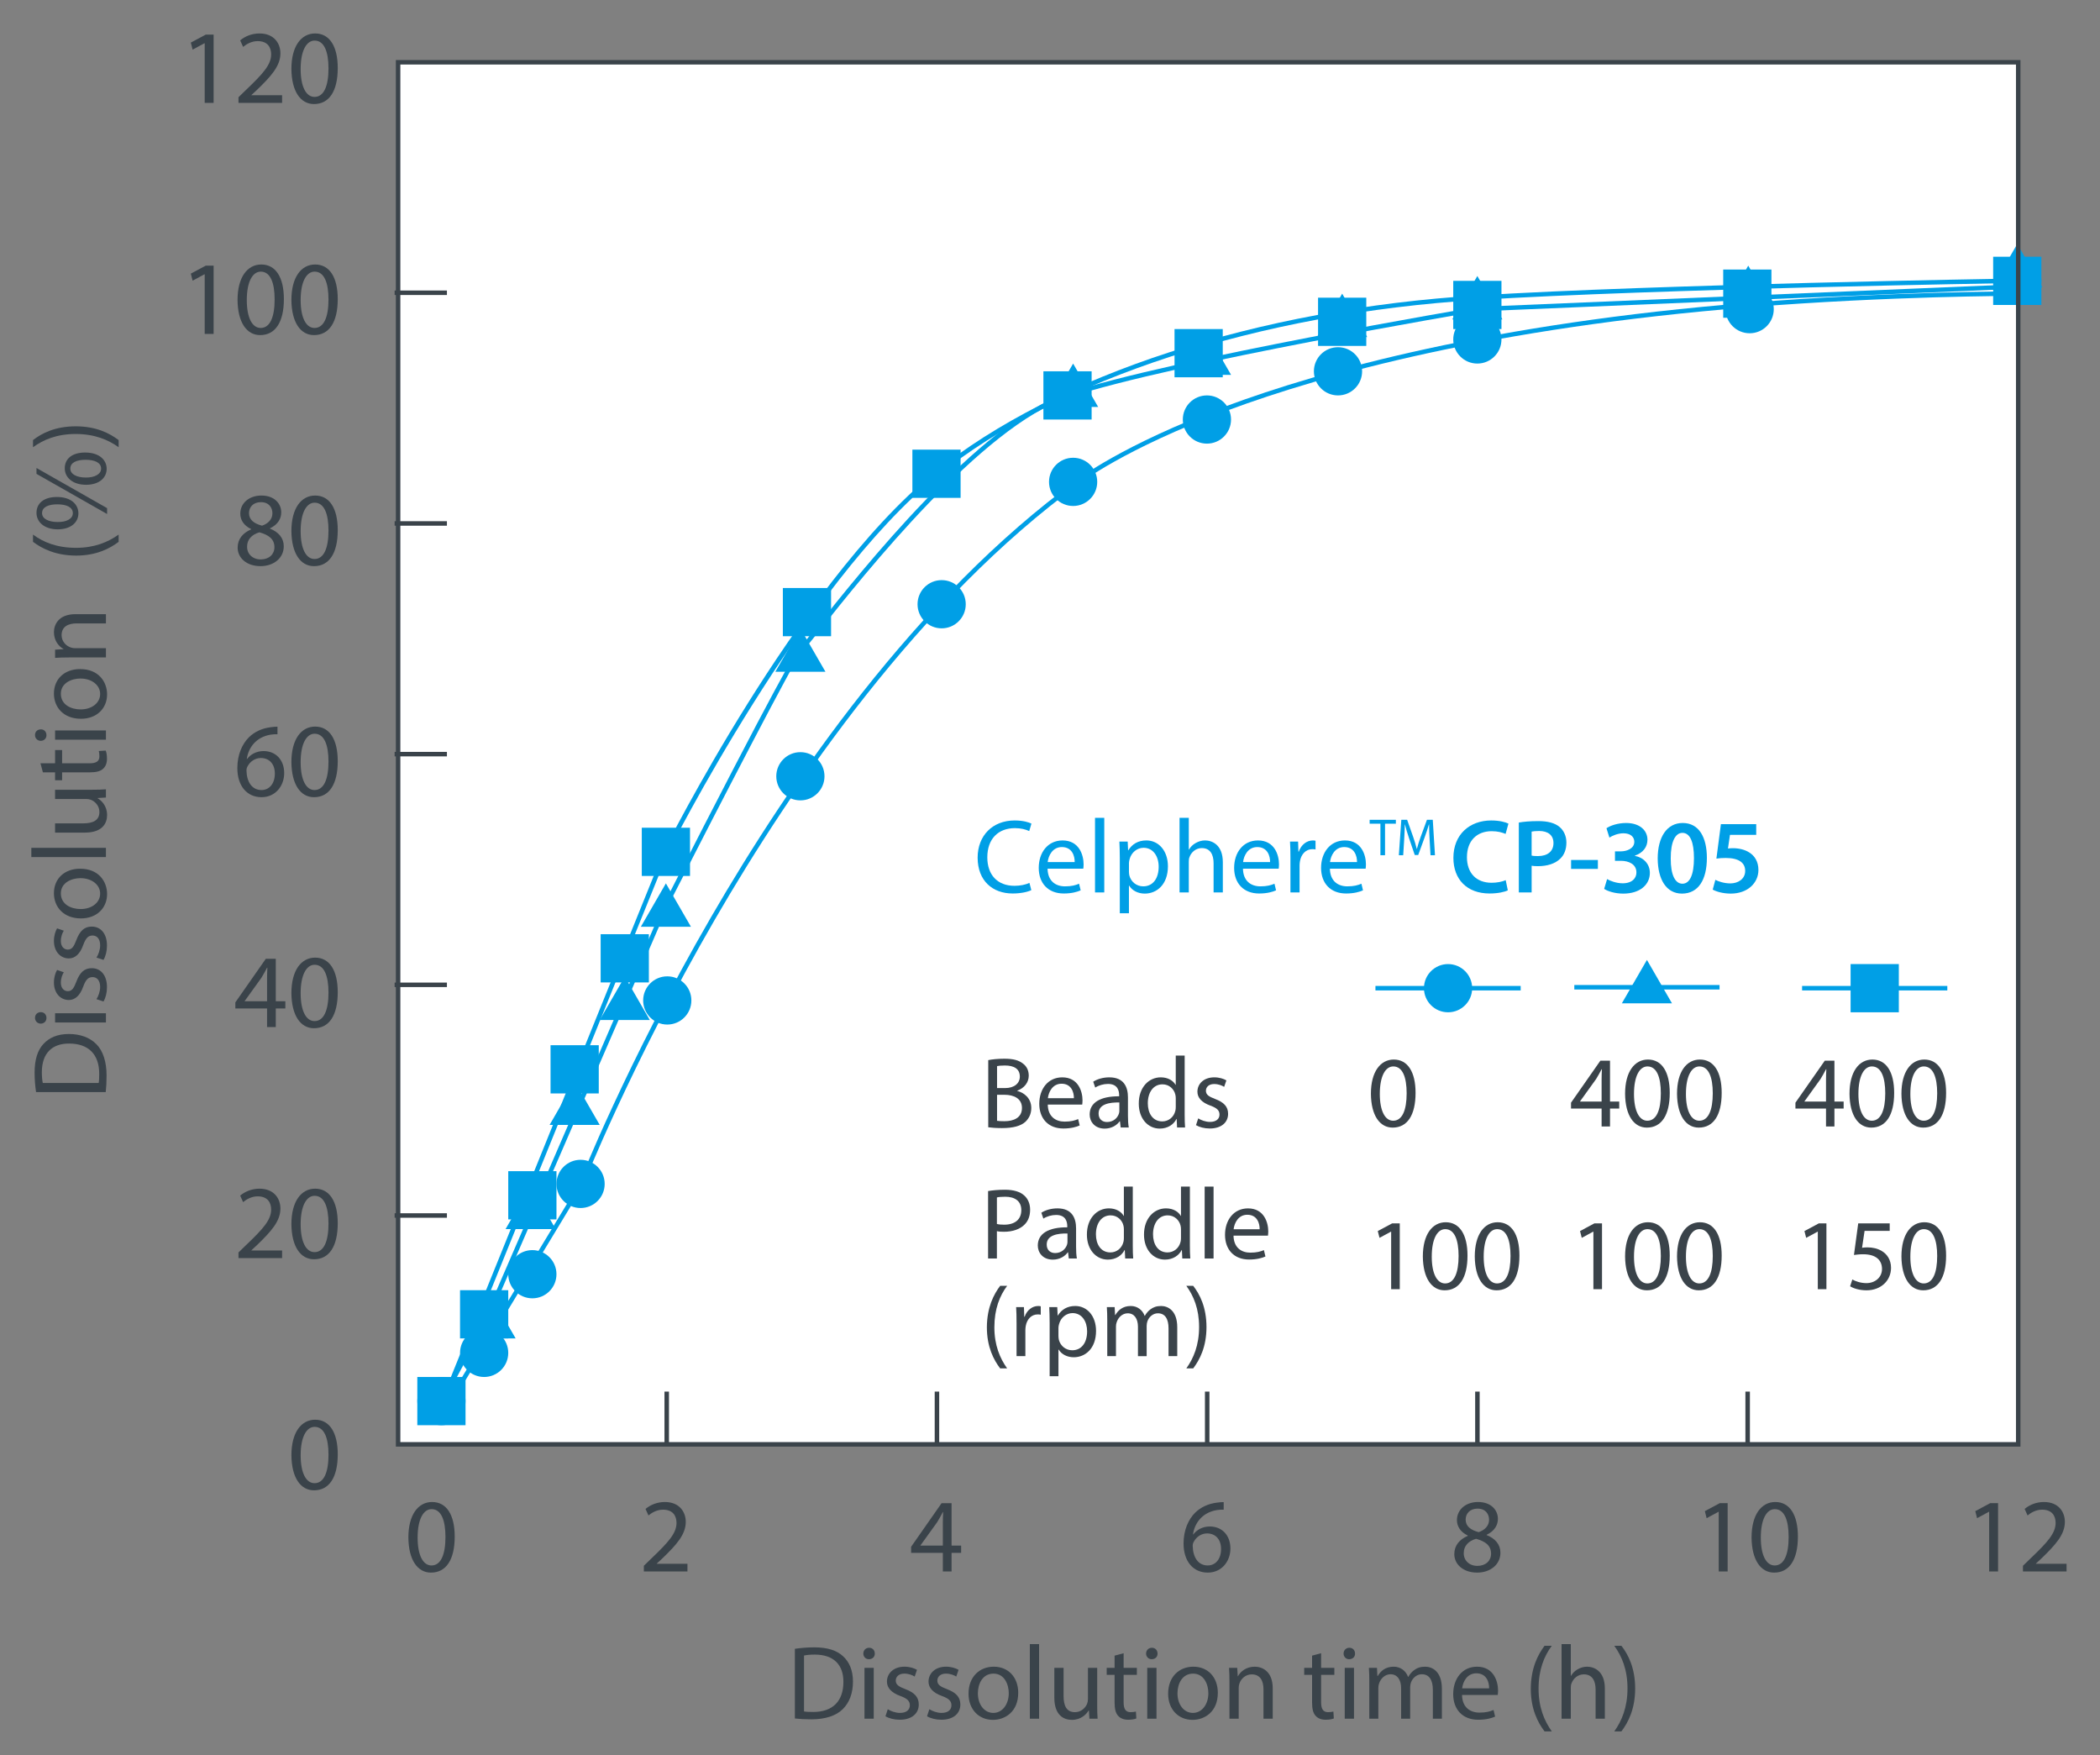 <?xml version="1.0" encoding="UTF-8"?><svg id="_レイヤー_2" xmlns="http://www.w3.org/2000/svg" width="280" height="234" viewBox="0 0 280 234"><rect x="0" y="0" width="280" height="234" fill="#808080" stroke="none"/><defs><style>.cls-1{fill:none;}.cls-2{fill:#009fe6;}.cls-3{fill:#fff;}.cls-4{fill:#3a434a;}</style></defs><g id="_レイヤー_1-2"><g><g><path class="cls-4" d="m27.293,5.762h-.028l-1.583.854-.238-.938,1.989-1.064h1.051v9.104h-1.191v-7.956Z"/><path class="cls-4" d="m31.799,13.718v-.757l.966-.938c2.325-2.213,3.376-3.39,3.39-4.762,0-.925-.448-1.779-1.807-1.779-.826,0-1.513.42-1.933.771l-.392-.869c.63-.532,1.527-.924,2.577-.924,1.961,0,2.788,1.345,2.788,2.647,0,1.681-1.219,3.039-3.138,4.889l-.728.672v.028h4.09v1.022h-5.813Z"/><path class="cls-4" d="m45.032,9.067c0,3.096-1.148,4.805-3.166,4.805-1.779,0-2.984-1.667-3.012-4.679,0-3.054,1.316-4.734,3.166-4.734,1.919,0,3.012,1.709,3.012,4.608Zm-4.945.14c0,2.367.729,3.712,1.849,3.712,1.261,0,1.863-1.471,1.863-3.796,0-2.241-.574-3.712-1.849-3.712-1.079,0-1.863,1.316-1.863,3.796Z"/><path class="cls-4" d="m27.293,36.563h-.028l-1.583.854-.238-.938,1.989-1.064h1.051v9.104h-1.191v-7.956Z"/><path class="cls-4" d="m37.851,39.869c0,3.096-1.148,4.805-3.166,4.805-1.779,0-2.984-1.667-3.012-4.679,0-3.054,1.316-4.734,3.166-4.734,1.919,0,3.012,1.709,3.012,4.608Zm-4.945.14c0,2.367.729,3.712,1.849,3.712,1.261,0,1.863-1.471,1.863-3.796,0-2.241-.574-3.712-1.849-3.712-1.079,0-1.863,1.316-1.863,3.796Z"/><path class="cls-4" d="m45.032,39.869c0,3.096-1.148,4.805-3.166,4.805-1.779,0-2.984-1.667-3.012-4.679,0-3.054,1.316-4.734,3.166-4.734,1.919,0,3.012,1.709,3.012,4.608Zm-4.945.14c0,2.367.729,3.712,1.849,3.712,1.261,0,1.863-1.471,1.863-3.796,0-2.241-.574-3.712-1.849-3.712-1.079,0-1.863,1.316-1.863,3.796Z"/><path class="cls-4" d="m31.687,73.01c0-1.148.687-1.961,1.807-2.438l-.014-.042c-1.008-.476-1.442-1.26-1.442-2.045,0-1.442,1.218-2.423,2.815-2.423,1.765,0,2.647,1.106,2.647,2.241,0,.771-.378,1.597-1.499,2.129v.042c1.135.448,1.835,1.247,1.835,2.354,0,1.583-1.358,2.647-3.096,2.647-1.905,0-3.054-1.135-3.054-2.466Zm4.903-.056c0-1.106-.771-1.639-2.003-1.989-1.064.309-1.639,1.009-1.639,1.877-.042.925.659,1.737,1.821,1.737,1.106,0,1.821-.687,1.821-1.625Zm-3.39-4.553c0,.911.686,1.401,1.737,1.681.784-.266,1.387-.826,1.387-1.652,0-.729-.434-1.485-1.541-1.485-1.022,0-1.583.673-1.583,1.457Z"/><path class="cls-4" d="m45.032,70.671c0,3.096-1.148,4.805-3.166,4.805-1.779,0-2.984-1.667-3.012-4.679,0-3.054,1.316-4.734,3.166-4.734,1.919,0,3.012,1.709,3.012,4.608Zm-4.945.14c0,2.367.729,3.712,1.849,3.712,1.261,0,1.863-1.471,1.863-3.796,0-2.241-.574-3.712-1.849-3.712-1.079,0-1.863,1.316-1.863,3.796Z"/><path class="cls-4" d="m36.996,97.887c-.252-.014-.574,0-.924.056-1.933.322-2.956,1.737-3.166,3.236h.042c.435-.574,1.191-1.051,2.199-1.051,1.611,0,2.746,1.162,2.746,2.941,0,1.667-1.135,3.208-3.025,3.208-1.947,0-3.222-1.513-3.222-3.88,0-1.793.645-3.208,1.541-4.104.756-.742,1.765-1.205,2.914-1.345.364-.057.672-.07.896-.07v1.009Zm-.35,5.253c0-1.303-.743-2.087-1.877-2.087-.743,0-1.429.462-1.765,1.12-.084.141-.14.322-.14.546.028,1.499.714,2.605,2.003,2.605,1.064,0,1.779-.882,1.779-2.185Z"/><path class="cls-4" d="m45.032,101.473c0,3.096-1.148,4.805-3.166,4.805-1.779,0-2.984-1.667-3.012-4.679,0-3.054,1.316-4.734,3.166-4.734,1.919,0,3.012,1.709,3.012,4.608Zm-4.945.14c0,2.367.729,3.712,1.849,3.712,1.261,0,1.863-1.471,1.863-3.796,0-2.241-.574-3.712-1.849-3.712-1.079,0-1.863,1.316-1.863,3.796Z"/><path class="cls-4" d="m35.609,136.925v-2.479h-4.23v-.812l4.062-5.812h1.331v5.658h1.275v.967h-1.275v2.479h-1.163Zm0-3.446v-3.039c0-.477.014-.953.042-1.429h-.042c-.28.532-.504.924-.756,1.345l-2.227,3.096v.027h2.983Z"/><path class="cls-4" d="m45.032,132.274c0,3.096-1.148,4.805-3.166,4.805-1.779,0-2.984-1.667-3.012-4.679,0-3.054,1.316-4.734,3.166-4.734,1.919,0,3.012,1.709,3.012,4.608Zm-4.945.14c0,2.367.729,3.712,1.849,3.712,1.261,0,1.863-1.471,1.863-3.796,0-2.241-.574-3.712-1.849-3.712-1.079,0-1.863,1.316-1.863,3.796Z"/><path class="cls-4" d="m31.799,167.727v-.757l.966-.938c2.325-2.213,3.376-3.39,3.39-4.762,0-.925-.448-1.779-1.807-1.779-.826,0-1.513.42-1.933.771l-.392-.869c.63-.532,1.527-.924,2.577-.924,1.961,0,2.788,1.345,2.788,2.647,0,1.681-1.219,3.039-3.138,4.889l-.728.672v.028h4.09v1.022h-5.813Z"/><path class="cls-4" d="m45.032,163.076c0,3.096-1.148,4.805-3.166,4.805-1.779,0-2.984-1.667-3.012-4.679,0-3.054,1.316-4.734,3.166-4.734,1.919,0,3.012,1.709,3.012,4.608Zm-4.945.14c0,2.367.729,3.712,1.849,3.712,1.261,0,1.863-1.471,1.863-3.796,0-2.241-.574-3.712-1.849-3.712-1.079,0-1.863,1.316-1.863,3.796Z"/><path class="cls-4" d="m45.033,193.878c0,3.096-1.148,4.805-3.166,4.805-1.779,0-2.984-1.667-3.012-4.679,0-3.054,1.316-4.734,3.166-4.734,1.919,0,3.012,1.709,3.012,4.608Zm-4.945.14c0,2.367.729,3.712,1.849,3.712,1.261,0,1.863-1.471,1.863-3.796,0-2.241-.574-3.712-1.849-3.712-1.079,0-1.863,1.316-1.863,3.796Z"/></g><g><path class="cls-4" d="m4.809,145.594c-.112-.742-.196-1.625-.196-2.592,0-1.751.406-2.997,1.177-3.824.771-.84,1.863-1.33,3.39-1.33,1.541,0,2.802.476,3.67,1.358.883.883,1.359,2.34,1.359,4.175,0,.868-.042,1.597-.112,2.213H4.809Zm8.349-1.219c.056-.309.07-.757.07-1.232,0-2.605-1.457-4.021-4.006-4.021-2.227-.014-3.642,1.247-3.642,3.824,0,.63.056,1.106.126,1.429h7.452Z"/><path class="cls-4" d="m5.439,134.938c.42-.014.756.294.756.784,0,.435-.336.743-.756.743-.435,0-.771-.322-.771-.771,0-.463.336-.757.771-.757Zm8.685,1.373h-6.78v-1.232h6.78v1.232Z"/><path class="cls-4" d="m12.863,133.203c.238-.364.49-1.009.49-1.625,0-.896-.448-1.316-1.008-1.316-.588,0-.911.35-1.247,1.261-.434,1.219-1.106,1.793-1.919,1.793-1.092,0-1.989-.883-1.989-2.34,0-.686.196-1.288.42-1.667l.896.309c-.168.267-.392.757-.392,1.387,0,.729.42,1.135.924,1.135.561,0,.812-.406,1.149-1.289.448-1.177,1.037-1.778,2.045-1.778,1.191,0,2.031.924,2.031,2.535,0,.742-.182,1.429-.462,1.905l-.938-.309Z"/><path class="cls-4" d="m12.863,127.659c.238-.364.49-1.009.49-1.625,0-.896-.448-1.316-1.008-1.316-.588,0-.911.35-1.247,1.261-.434,1.219-1.106,1.793-1.919,1.793-1.092,0-1.989-.883-1.989-2.34,0-.686.196-1.288.42-1.667l.896.309c-.168.267-.392.757-.392,1.387,0,.729.42,1.135.924,1.135.561,0,.812-.406,1.149-1.289.448-1.177,1.037-1.778,2.045-1.778,1.191,0,2.031.924,2.031,2.535,0,.742-.182,1.429-.462,1.905l-.938-.309Z"/><path class="cls-4" d="m10.678,115.812c2.507,0,3.6,1.737,3.6,3.376,0,1.835-1.345,3.25-3.488,3.25-2.269,0-3.6-1.485-3.6-3.362,0-1.946,1.415-3.264,3.488-3.264Zm.07,5.379c1.485,0,2.605-.854,2.605-2.059,0-1.177-1.106-2.06-2.633-2.06-1.148,0-2.605.574-2.605,2.031s1.345,2.087,2.633,2.087Z"/><path class="cls-4" d="m4.178,114.262v-1.232h9.945v1.232H4.178Z"/><path class="cls-4" d="m12.274,105.285c.701,0,1.317-.015,1.849-.057v1.093l-1.106.07v.028c.546.321,1.261,1.036,1.261,2.241,0,1.064-.588,2.339-2.97,2.339h-3.964v-1.232h3.754c1.289,0,2.157-.393,2.157-1.513,0-.827-.574-1.401-1.121-1.625-.182-.07-.406-.112-.63-.112h-4.16v-1.232h4.931Z"/><path class="cls-4" d="m5.397,101.759h1.947v-1.765h.938v1.765h3.656c.84,0,1.316-.237,1.316-.924,0-.322-.042-.561-.084-.715l.925-.056c.098.238.168.616.168,1.093,0,.574-.182,1.036-.519,1.33-.364.351-.966.477-1.765.477h-3.698v1.051h-.938v-1.051h-1.625l-.322-1.205Z"/><path class="cls-4" d="m5.439,97.237c.42-.014.756.294.756.784,0,.435-.336.743-.756.743-.435,0-.771-.322-.771-.771,0-.463.336-.757.771-.757Zm8.685,1.373h-6.78v-1.232h6.78v1.232Z"/><path class="cls-4" d="m10.678,89.198c2.507,0,3.6,1.737,3.6,3.376,0,1.835-1.345,3.25-3.488,3.25-2.269,0-3.6-1.485-3.6-3.362,0-1.946,1.415-3.264,3.488-3.264Zm.07,5.379c1.485,0,2.605-.854,2.605-2.059,0-1.177-1.106-2.06-2.633-2.06-1.148,0-2.605.574-2.605,2.031s1.345,2.087,2.633,2.087Z"/><path class="cls-4" d="m9.179,87.648c-.7,0-1.274.014-1.835.056v-1.093l1.121-.069v-.028c-.644-.336-1.274-1.12-1.274-2.241,0-.938.56-2.396,2.885-2.396h4.048v1.233h-3.908c-1.092,0-2.003.406-2.003,1.568,0,.812.574,1.442,1.261,1.653.154.056.364.084.574.084h4.076v1.232h-4.945Z"/><path class="cls-4" d="m4.402,71.268c1.373,1.022,3.194,1.766,5.729,1.766,2.493,0,4.286-.771,5.687-1.766v.967c-1.163.883-2.956,1.835-5.687,1.835-2.759-.014-4.552-.952-5.729-1.835v-.967Z"/><path class="cls-4" d="m14.278,68.524l-9.413-5.351v-.784l9.413,5.351v.784Zm-6.696-2.269c1.919,0,2.872,1.009,2.872,2.185,0,1.135-.911,2.115-2.746,2.13-1.821,0-2.843-.995-2.843-2.199,0-1.275.98-2.115,2.717-2.115Zm.084,3.334c1.163.027,2.045-.406,2.045-1.177,0-.812-.868-1.177-2.073-1.177-1.107,0-2.031.322-2.031,1.177,0,.771.911,1.177,2.059,1.177Zm3.684-9.26c1.919,0,2.872,1.009,2.872,2.172,0,1.135-.911,2.115-2.731,2.129-1.835,0-2.857-.994-2.857-2.199,0-1.274.98-2.102,2.717-2.102Zm.084,3.334c1.163.015,2.045-.434,2.045-1.19,0-.812-.868-1.177-2.073-1.177-1.107,0-2.031.322-2.031,1.177,0,.771.911,1.19,2.059,1.19Z"/><path class="cls-4" d="m15.818,59.622c-1.387-.994-3.208-1.765-5.729-1.765-2.507,0-4.3.756-5.687,1.765v-.952c1.148-.896,2.941-1.835,5.701-1.835,2.745,0,4.524.938,5.715,1.835v.952Z"/></g><rect class="cls-3" x="53.081" y="8.301" width="216.015" height="184.254"/><path class="cls-4" d="m163.159,201.262c-.252-.014-.574,0-.924.056-1.933.322-2.956,1.737-3.166,3.236h.042c.435-.574,1.191-1.051,2.199-1.051,1.611,0,2.746,1.162,2.746,2.941,0,1.667-1.135,3.208-3.026,3.208-1.947,0-3.222-1.513-3.222-3.88,0-1.793.645-3.208,1.541-4.104.756-.742,1.765-1.205,2.914-1.345.364-.057.672-.07.896-.07v1.009Zm-.35,5.253c0-1.303-.743-2.087-1.877-2.087-.743,0-1.429.462-1.765,1.12-.084.141-.14.322-.14.546.028,1.499.714,2.605,2.003,2.605,1.065,0,1.779-.882,1.779-2.185Z"/><path class="cls-4" d="m193.907,207.187c0-1.148.687-1.961,1.807-2.438l-.014-.042c-1.008-.476-1.442-1.261-1.442-2.045,0-1.442,1.218-2.423,2.815-2.423,1.765,0,2.647,1.106,2.647,2.241,0,.771-.378,1.597-1.499,2.129v.042c1.135.448,1.835,1.247,1.835,2.354,0,1.583-1.358,2.647-3.096,2.647-1.905,0-3.054-1.135-3.054-2.466Zm4.903-.056c0-1.106-.771-1.639-2.003-1.989-1.064.309-1.639,1.009-1.639,1.877-.042.925.659,1.737,1.821,1.737,1.106,0,1.821-.687,1.821-1.625Zm-3.39-4.553c0,.911.686,1.401,1.737,1.681.784-.266,1.387-.826,1.387-1.652,0-.729-.434-1.485-1.541-1.485-1.022,0-1.583.673-1.583,1.457Z"/><g><path class="cls-4" d="m229.162,201.542h-.028l-1.583.854-.238-.938,1.989-1.064h1.051v9.104h-1.191v-7.956Z"/><path class="cls-4" d="m239.72,204.848c0,3.096-1.148,4.805-3.166,4.805-1.779,0-2.984-1.667-3.012-4.679,0-3.054,1.316-4.734,3.166-4.734,1.919,0,3.012,1.709,3.012,4.608Zm-4.945.14c0,2.367.729,3.712,1.849,3.712,1.261,0,1.863-1.471,1.863-3.796,0-2.241-.574-3.712-1.849-3.712-1.079,0-1.863,1.316-1.863,3.796Z"/></g><g><path class="cls-4" d="m265.22,201.542h-.028l-1.583.854-.238-.938,1.989-1.064h1.051v9.104h-1.191v-7.956Z"/><path class="cls-4" d="m269.727,209.498v-.757l.966-.938c2.326-2.213,3.376-3.39,3.39-4.762,0-.925-.448-1.779-1.807-1.779-.827,0-1.513.42-1.933.771l-.392-.869c.63-.532,1.527-.924,2.577-.924,1.961,0,2.788,1.345,2.788,2.647,0,1.681-1.219,3.039-3.138,4.889l-.729.672v.028h4.09v1.022h-5.813Z"/></g><path class="cls-4" d="m125.713,209.498v-2.479h-4.23v-.812l4.062-5.812h1.331v5.658h1.275v.967h-1.275v2.479h-1.163Zm0-3.446v-3.039c0-.477.014-.953.042-1.429h-.042c-.28.532-.504.924-.756,1.345l-2.228,3.096v.027h2.984Z"/><path class="cls-4" d="m85.846,209.498v-.757l.966-.938c2.325-2.213,3.376-3.39,3.39-4.762,0-.925-.448-1.779-1.807-1.779-.826,0-1.513.42-1.933.771l-.392-.869c.63-.532,1.527-.924,2.577-.924,1.961,0,2.788,1.345,2.788,2.647,0,1.681-1.219,3.039-3.138,4.889l-.728.672v.028h4.09v1.022h-5.813Z"/><path class="cls-4" d="m60.628,204.848c0,3.096-1.148,4.805-3.166,4.805-1.779,0-2.984-1.667-3.012-4.679,0-3.054,1.316-4.734,3.166-4.734,1.919,0,3.012,1.709,3.012,4.608Zm-4.945.14c0,2.367.729,3.712,1.849,3.712,1.261,0,1.863-1.471,1.863-3.796,0-2.241-.574-3.712-1.849-3.712-1.079,0-1.863,1.316-1.863,3.796Z"/><g><path class="cls-4" d="m105.982,219.812c.743-.111,1.625-.195,2.591-.195,1.751,0,2.998.406,3.824,1.176.84.771,1.331,1.863,1.331,3.391,0,1.54-.476,2.801-1.358,3.67-.883.882-2.339,1.358-4.174,1.358-.869,0-1.597-.042-2.213-.112v-9.287Zm1.219,8.349c.308.057.756.07,1.233.07,2.605,0,4.02-1.457,4.02-4.006.014-2.228-1.247-3.643-3.824-3.643-.63,0-1.106.057-1.429.126v7.452Z"/><path class="cls-4" d="m116.637,220.443c.014.42-.294.756-.785.756-.434,0-.742-.336-.742-.756,0-.435.322-.771.77-.771.462,0,.757.336.757.771Zm-1.373,8.685v-6.779h1.233v6.779h-1.233Z"/><path class="cls-4" d="m118.372,227.867c.364.238,1.008.49,1.625.49.896,0,1.316-.448,1.316-1.009,0-.588-.35-.91-1.261-1.246-1.218-.435-1.793-1.106-1.793-1.919,0-1.093.883-1.989,2.339-1.989.687,0,1.289.196,1.667.42l-.308.896c-.266-.168-.756-.392-1.387-.392-.729,0-1.135.42-1.135.924,0,.561.406.812,1.289,1.148,1.177.448,1.779,1.037,1.779,2.046,0,1.19-.925,2.03-2.536,2.03-.742,0-1.429-.182-1.905-.462l.308-.938Z"/><path class="cls-4" d="m123.916,227.867c.364.238,1.008.49,1.625.49.896,0,1.316-.448,1.316-1.009,0-.588-.35-.91-1.261-1.246-1.218-.435-1.793-1.106-1.793-1.919,0-1.093.883-1.989,2.339-1.989.687,0,1.289.196,1.667.42l-.308.896c-.266-.168-.756-.392-1.387-.392-.729,0-1.135.42-1.135.924,0,.561.406.812,1.289,1.148,1.177.448,1.779,1.037,1.779,2.046,0,1.19-.925,2.03-2.536,2.03-.742,0-1.429-.182-1.905-.462l.308-.938Z"/><path class="cls-4" d="m135.763,225.682c0,2.508-1.737,3.601-3.375,3.601-1.835,0-3.25-1.345-3.25-3.488,0-2.27,1.485-3.6,3.362-3.6,1.947,0,3.264,1.415,3.264,3.487Zm-5.379.07c0,1.485.854,2.605,2.059,2.605,1.177,0,2.059-1.106,2.059-2.634,0-1.148-.574-2.604-2.031-2.604-1.457,0-2.087,1.345-2.087,2.633Z"/><path class="cls-4" d="m137.313,219.183h1.233v9.945h-1.233v-9.945Z"/><path class="cls-4" d="m146.291,227.279c0,.7.014,1.316.056,1.849h-1.092l-.07-1.106h-.028c-.322.546-1.037,1.261-2.241,1.261-1.064,0-2.339-.589-2.339-2.97v-3.964h1.233v3.754c0,1.288.392,2.157,1.513,2.157.826,0,1.401-.574,1.625-1.121.07-.182.112-.406.112-.63v-4.16h1.233v4.931Z"/><path class="cls-4" d="m149.816,220.401v1.947h1.765v.938h-1.765v3.655c0,.841.238,1.317.924,1.317.322,0,.561-.042.715-.084l.056.924c-.238.099-.616.168-1.092.168-.575,0-1.037-.182-1.331-.518-.35-.364-.476-.967-.476-1.766v-3.697h-1.051v-.938h1.051v-1.625l1.205-.322Z"/><path class="cls-4" d="m154.338,220.443c.014.42-.294.756-.785.756-.434,0-.742-.336-.742-.756,0-.435.322-.771.77-.771.462,0,.757.336.757.771Zm-1.373,8.685v-6.779h1.233v6.779h-1.233Z"/><path class="cls-4" d="m162.376,225.682c0,2.508-1.737,3.601-3.375,3.601-1.835,0-3.25-1.345-3.25-3.488,0-2.27,1.485-3.6,3.362-3.6,1.947,0,3.264,1.415,3.264,3.487Zm-5.379.07c0,1.485.854,2.605,2.059,2.605,1.177,0,2.059-1.106,2.059-2.634,0-1.148-.574-2.604-2.031-2.604-1.457,0-2.087,1.345-2.087,2.633Z"/><path class="cls-4" d="m163.927,224.184c0-.701-.014-1.275-.056-1.835h1.093l.07,1.12h.028c.336-.645,1.121-1.274,2.241-1.274.938,0,2.395.561,2.395,2.886v4.048h-1.232v-3.908c0-1.093-.406-2.003-1.569-2.003-.812,0-1.443.574-1.653,1.261-.056.154-.084.364-.084.574v4.076h-1.233v-4.944Z"/><path class="cls-4" d="m176.149,220.401v1.947h1.765v.938h-1.765v3.655c0,.841.238,1.317.924,1.317.322,0,.561-.042.714-.084l.056.924c-.238.099-.616.168-1.092.168-.575,0-1.037-.182-1.331-.518-.35-.364-.476-.967-.476-1.766v-3.697h-1.051v-.938h1.051v-1.625l1.205-.322Z"/><path class="cls-4" d="m180.671,220.443c.014.42-.294.756-.785.756-.434,0-.742-.336-.742-.756,0-.435.322-.771.77-.771.462,0,.757.336.757.771Zm-1.373,8.685v-6.779h1.233v6.779h-1.233Z"/><path class="cls-4" d="m182.574,224.184c0-.701-.014-1.275-.056-1.835h1.079l.056,1.092h.042c.378-.644,1.009-1.246,2.129-1.246.924,0,1.625.561,1.919,1.358h.028c.21-.378.477-.672.756-.882.406-.309.854-.477,1.499-.477.896,0,2.227.588,2.227,2.941v3.992h-1.205v-3.838c0-1.303-.476-2.087-1.471-2.087-.7,0-1.247.518-1.457,1.12-.056.168-.098.393-.098.616v4.188h-1.205v-4.062c0-1.078-.476-1.862-1.415-1.862-.771,0-1.331.616-1.527,1.232-.07.182-.098.392-.098.603v4.09h-1.205v-4.944Z"/><path class="cls-4" d="m194.937,225.962c.028,1.667,1.093,2.354,2.325,2.354.882,0,1.415-.154,1.877-.351l.21.883c-.434.196-1.176.42-2.255.42-2.087,0-3.334-1.372-3.334-3.417,0-2.046,1.205-3.656,3.18-3.656,2.213,0,2.802,1.947,2.802,3.193,0,.252-.028.448-.042.574h-4.763Zm3.614-.882c.014-.785-.322-2.003-1.709-2.003-1.247,0-1.793,1.148-1.891,2.003h3.6Z"/><path class="cls-4" d="m206.907,219.406c-1.023,1.373-1.765,3.194-1.765,5.729,0,2.493.771,4.286,1.765,5.688h-.967c-.882-1.163-1.835-2.956-1.835-5.688.014-2.76.953-4.553,1.835-5.729h.967Z"/><path class="cls-4" d="m208.208,219.183h1.233v4.23h.028c.196-.351.504-.658.882-.869.364-.21.799-.35,1.261-.35.911,0,2.367.561,2.367,2.899v4.034h-1.232v-3.895c0-1.092-.406-2.017-1.569-2.017-.798,0-1.429.561-1.653,1.232-.07.168-.084.351-.084.589v4.09h-1.233v-9.945Z"/><path class="cls-4" d="m215.235,230.823c.995-1.387,1.765-3.208,1.765-5.729,0-2.508-.756-4.301-1.765-5.688h.952c.896,1.149,1.835,2.942,1.835,5.701,0,2.746-.939,4.524-1.835,5.716h-.952Z"/></g><g><path class="cls-2" d="m137.51,118.667c-.448.225-1.345.448-2.493.448-2.662,0-4.665-1.681-4.665-4.776,0-2.955,2.003-4.958,4.931-4.958,1.176,0,1.919.252,2.241.42l-.294.994c-.462-.224-1.121-.392-1.905-.392-2.213,0-3.684,1.414-3.684,3.894,0,2.312,1.331,3.796,3.628,3.796.742,0,1.499-.153,1.989-.392l.252.966Z"/><path class="cls-2" d="m139.676,115.81c.028,1.667,1.092,2.354,2.325,2.354.882,0,1.415-.154,1.877-.351l.21.883c-.434.196-1.176.42-2.255.42-2.087,0-3.334-1.372-3.334-3.417,0-2.046,1.205-3.656,3.18-3.656,2.213,0,2.802,1.947,2.802,3.193,0,.252-.028.448-.042.574h-4.763Zm3.614-.882c.014-.785-.322-2.003-1.709-2.003-1.247,0-1.793,1.148-1.891,2.003h3.6Z"/><path class="cls-2" d="m146.003,109.03h1.233v9.945h-1.233v-9.945Z"/><path class="cls-2" d="m149.307,114.409c0-.868-.028-1.569-.056-2.213h1.107l.056,1.162h.028c.504-.826,1.303-1.316,2.409-1.316,1.639,0,2.872,1.387,2.872,3.445,0,2.438-1.485,3.643-3.082,3.643-.896,0-1.681-.393-2.087-1.064h-.028v3.684h-1.219v-7.34Zm1.219,1.807c0,.183.028.351.056.505.224.854.966,1.442,1.849,1.442,1.303,0,2.06-1.064,2.06-2.619,0-1.359-.715-2.521-2.017-2.521-.841,0-1.625.603-1.863,1.526-.042.154-.084.337-.084.505v1.162Z"/><path class="cls-2" d="m157.273,109.03h1.233v4.23h.028c.196-.351.504-.658.882-.869.364-.21.799-.35,1.261-.35.911,0,2.367.561,2.367,2.899v4.034h-1.232v-3.895c0-1.092-.406-2.017-1.569-2.017-.798,0-1.429.561-1.653,1.232-.07.168-.084.351-.084.589v4.09h-1.233v-9.945Z"/><path class="cls-2" d="m165.729,115.81c.028,1.667,1.093,2.354,2.325,2.354.882,0,1.415-.154,1.877-.351l.21.883c-.434.196-1.176.42-2.255.42-2.087,0-3.334-1.372-3.334-3.417,0-2.046,1.205-3.656,3.18-3.656,2.213,0,2.802,1.947,2.802,3.193,0,.252-.028.448-.042.574h-4.763Zm3.614-.882c.014-.785-.322-2.003-1.709-2.003-1.247,0-1.793,1.148-1.891,2.003h3.6Z"/><path class="cls-2" d="m172.057,114.312c0-.799-.014-1.485-.056-2.115h1.079l.042,1.33h.056c.308-.91,1.051-1.484,1.877-1.484.14,0,.238.014.35.042v1.162c-.126-.027-.252-.042-.42-.042-.869,0-1.485.659-1.653,1.583-.028.168-.056.364-.056.574v3.614h-1.219v-4.664Z"/><path class="cls-2" d="m177.321,115.81c.028,1.667,1.093,2.354,2.325,2.354.882,0,1.415-.154,1.877-.351l.21.883c-.434.196-1.176.42-2.255.42-2.087,0-3.334-1.372-3.334-3.417,0-2.046,1.205-3.656,3.18-3.656,2.213,0,2.802,1.947,2.802,3.193,0,.252-.028.448-.042.574h-4.763Zm3.614-.882c.014-.785-.322-2.003-1.709-2.003-1.247,0-1.793,1.148-1.891,2.003h3.6Z"/><path class="cls-2" d="m184.055,109.812h-1.436v-.519h3.495v.519h-1.443v4.202h-.616v-4.202Z"/><path class="cls-2" d="m190.615,111.941c-.035-.658-.077-1.449-.07-2.038h-.021c-.161.554-.357,1.142-.595,1.793l-.833,2.29h-.462l-.763-2.248c-.224-.665-.414-1.274-.546-1.835h-.014c-.014.589-.049,1.38-.091,2.087l-.126,2.024h-.581l.329-4.721h.777l.806,2.283c.196.581.357,1.1.476,1.59h.021c.119-.476.287-.994.498-1.59l.84-2.283h.777l.294,4.721h-.595l-.119-2.073Z"/><path class="cls-2" d="m201.042,118.695c-.406.21-1.303.42-2.438.42-2.998,0-4.818-1.877-4.818-4.748,0-3.109,2.157-4.986,5.042-4.986,1.135,0,1.947.237,2.297.42l-.378,1.373c-.448-.196-1.064-.364-1.849-.364-1.919,0-3.306,1.204-3.306,3.474,0,2.073,1.219,3.403,3.292,3.403.7,0,1.429-.14,1.877-.35l.28,1.358Z"/><path class="cls-2" d="m202.508,109.66c.616-.111,1.471-.195,2.633-.195,1.261,0,2.185.266,2.788.771.56.462.924,1.204.924,2.087,0,.896-.28,1.639-.812,2.143-.686.687-1.765,1.009-2.983,1.009-.322,0-.616-.014-.84-.056v3.558h-1.709v-9.315Zm1.709,4.398c.21.057.49.07.84.07,1.289,0,2.073-.63,2.073-1.737,0-1.05-.729-1.61-1.919-1.61-.476,0-.812.042-.994.084v3.193Z"/><path class="cls-2" d="m213.051,114.647v1.19h-3.572v-1.19h3.572Z"/><path class="cls-2" d="m214.281,117.196c.35.211,1.205.561,2.073.561,1.316,0,1.849-.742,1.835-1.457,0-1.078-1.009-1.54-2.06-1.54h-.798v-1.261h.771c.798,0,1.807-.364,1.807-1.275,0-.616-.462-1.135-1.457-1.135-.742,0-1.485.322-1.863.575l-.392-1.247c.518-.364,1.527-.7,2.619-.7,1.877,0,2.844,1.036,2.844,2.227,0,.953-.561,1.737-1.681,2.13v.027c1.107.196,2.003,1.037,2.003,2.27,0,1.541-1.289,2.76-3.544,2.76-1.107,0-2.059-.309-2.55-.631l.393-1.303Z"/><path class="cls-2" d="m227.584,114.367c0,2.928-1.148,4.763-3.32,4.763-2.101,0-3.222-1.905-3.236-4.679,0-2.829,1.205-4.734,3.334-4.734,2.199,0,3.222,1.961,3.222,4.65Zm-4.818.084c-.014,2.213.602,3.361,1.555,3.361,1.008,0,1.541-1.232,1.541-3.417,0-2.115-.504-3.362-1.541-3.362-.924,0-1.569,1.135-1.555,3.418Z"/><path class="cls-2" d="m234.164,111.3h-3.502l-.266,1.82c.21-.027.392-.042.658-.042.798,0,1.597.183,2.213.589.686.434,1.19,1.204,1.19,2.311,0,1.737-1.443,3.152-3.684,3.152-1.05,0-1.933-.267-2.409-.532l.35-1.303c.392.21,1.177.476,2.003.476,1.009,0,1.975-.574,1.975-1.666,0-1.037-.77-1.724-2.591-1.724-.504,0-.882.028-1.247.084l.602-4.594h4.707v1.429Z"/></g><g><path class="cls-4" d="m131.765,141.33c.513-.107,1.323-.188,2.147-.188,1.175,0,1.931.202,2.499.661.473.352.756.892.756,1.607,0,.878-.581,1.647-1.539,1.998v.027c.864.216,1.877.932,1.877,2.282,0,.783-.311,1.377-.77,1.823-.634.58-1.661.851-3.146.851-.81,0-1.431-.054-1.823-.108v-8.953Zm1.175,3.728h1.067c1.242,0,1.972-.648,1.972-1.526,0-1.066-.811-1.485-1.999-1.485-.541,0-.851.041-1.04.081v2.931Zm0,4.361c.229.041.567.055.986.055,1.215,0,2.336-.446,2.336-1.77,0-1.242-1.066-1.755-2.35-1.755h-.972v3.47Z"/><path class="cls-4" d="m139.703,147.259c.027,1.606,1.053,2.269,2.242,2.269.851,0,1.364-.148,1.81-.338l.203.851c-.419.189-1.134.405-2.174.405-2.012,0-3.214-1.323-3.214-3.295s1.161-3.524,3.065-3.524c2.134,0,2.701,1.877,2.701,3.079,0,.243-.027.432-.041.554h-4.591Zm3.484-.851c.014-.757-.311-1.932-1.647-1.932-1.202,0-1.729,1.107-1.823,1.932h3.47Z"/><path class="cls-4" d="m149.423,150.311l-.095-.824h-.041c-.364.514-1.067.973-1.999.973-1.323,0-1.999-.932-1.999-1.877,0-1.58,1.404-2.444,3.93-2.431v-.135c0-.54-.148-1.513-1.485-1.513-.608,0-1.243.188-1.702.486l-.27-.783c.54-.352,1.323-.581,2.147-.581,1.999,0,2.485,1.364,2.485,2.674v2.444c0,.567.027,1.121.108,1.566h-1.08Zm-.176-3.336c-1.296-.026-2.768.203-2.768,1.473,0,.77.513,1.134,1.121,1.134.851,0,1.391-.54,1.58-1.094.041-.121.067-.257.067-.378v-1.135Z"/><path class="cls-4" d="m157.956,140.723v7.899c0,.581.014,1.243.054,1.688h-1.067l-.054-1.135h-.027c-.365.729-1.161,1.283-2.228,1.283-1.58,0-2.795-1.337-2.795-3.322-.014-2.174,1.337-3.511,2.93-3.511 1,0,1.675.473,1.972.999h.027v-3.902h1.188Zm-1.188,5.712c0-.148-.013-.351-.054-.499-.176-.757-.824-1.378-1.715-1.378-1.229,0-1.958,1.08-1.958,2.525,0,1.323.648,2.417,1.931,2.417.797,0,1.526-.526,1.742-1.418.041-.162.054-.324.054-.513v-1.135Z"/><path class="cls-4" d="m159.763,149.095c.351.23.972.473,1.566.473.864,0,1.27-.432,1.27-.972,0-.567-.338-.878-1.215-1.202-1.175-.419-1.729-1.066-1.729-1.85,0-1.054.851-1.918,2.255-1.918.662,0,1.243.189,1.607.405l-.297.864c-.256-.162-.729-.378-1.337-.378-.702,0-1.094.405-1.094.891,0,.541.392.783,1.242,1.107,1.134.433,1.715,1,1.715,1.972,0,1.148-.892,1.958-2.444,1.958-.716,0-1.377-.175-1.836-.445l.297-.905Z"/></g><g><path class="cls-4" d="m131.745,158.785c.567-.094,1.31-.175,2.255-.175,1.162,0,2.012.27,2.553.756.5.433.796,1.094.796,1.904,0,.823-.243,1.472-.702,1.944-.621.662-1.634.999-2.782.999-.351,0-.675-.013-.945-.081v3.646h-1.175v-8.994Zm1.175,4.39c.256.067.581.094.972.094,1.418,0,2.282-.688,2.282-1.944,0-1.202-.851-1.782-2.147-1.782-.513,0-.905.04-1.107.095v3.538Z"/><path class="cls-4" d="m142.506,167.779l-.095-.824h-.041c-.365.514-1.067.973-1.999.973-1.323,0-1.999-.932-1.999-1.877,0-1.58,1.404-2.444,3.93-2.431v-.135c0-.54-.148-1.513-1.485-1.513-.608,0-1.243.188-1.702.486l-.27-.783c.54-.352,1.323-.581,2.147-.581,1.999,0,2.485,1.364,2.485,2.674v2.444c0,.567.027,1.121.108,1.566h-1.08Zm-.176-3.336c-1.296-.026-2.768.203-2.768,1.473,0,.77.513,1.134,1.121,1.134.851,0,1.391-.54,1.58-1.094.041-.121.067-.257.067-.378v-1.135Z"/><path class="cls-4" d="m151.038,158.191v7.899c0,.581.014,1.243.054,1.688h-1.067l-.054-1.135h-.027c-.365.729-1.161,1.283-2.228,1.283-1.58,0-2.795-1.337-2.795-3.322-.014-2.174,1.337-3.511,2.93-3.511 1,0,1.675.473,1.972.999h.027v-3.902h1.188Zm-1.188,5.712c0-.148-.013-.351-.054-.499-.176-.757-.824-1.378-1.715-1.378-1.229,0-1.958,1.08-1.958,2.525,0,1.323.648,2.417,1.931,2.417.797,0,1.526-.526,1.742-1.418.041-.162.054-.324.054-.513v-1.135Z"/><path class="cls-4" d="m158.652,158.191v7.899c0,.581.014,1.243.054,1.688h-1.067l-.054-1.135h-.027c-.365.729-1.161,1.283-2.228,1.283-1.58,0-2.795-1.337-2.795-3.322-.014-2.174,1.337-3.511,2.93-3.511 1,0,1.675.473,1.972.999h.027v-3.902h1.188Zm-1.188,5.712c0-.148-.013-.351-.054-.499-.176-.757-.824-1.378-1.715-1.378-1.229,0-1.958,1.08-1.958,2.525,0,1.323.648,2.417,1.931,2.417.797,0,1.526-.526,1.742-1.418.041-.162.054-.324.054-.513v-1.135Z"/><path class="cls-4" d="m160.621,158.191h1.188v9.588h-1.188v-9.588Z"/><path class="cls-4" d="m164.469,164.728c.027,1.606,1.053,2.269,2.242,2.269.851,0,1.364-.148,1.81-.338l.203.851c-.419.189-1.134.405-2.174.405-2.012,0-3.214-1.323-3.214-3.295s1.161-3.524,3.065-3.524c2.134,0,2.701,1.877,2.701,3.079,0,.243-.027.432-.041.554h-4.591Zm3.484-.851c.014-.757-.311-1.932-1.647-1.932-1.202,0-1.729,1.107-1.823,1.932h3.47Z"/><path class="cls-4" d="m134.284,171.422c-.986,1.323-1.701,3.079-1.701,5.523,0,2.403.743,4.132,1.701,5.482h-.932c-.851-1.121-1.769-2.85-1.769-5.482.014-2.66.918-4.389,1.769-5.523h.932Z"/><path class="cls-4" d="m135.539,176.297c0-.77-.014-1.432-.054-2.039h1.04l.041,1.283h.054c.297-.878,1.013-1.432,1.81-1.432.135,0,.23.014.338.041v1.12c-.122-.026-.243-.04-.405-.04-.837,0-1.431.635-1.593,1.525-.027.162-.054.352-.054.554v3.484h-1.175v-4.497Z"/><path class="cls-4" d="m139.953,176.392c0-.837-.027-1.513-.054-2.134h1.067l.054,1.121h.027c.486-.797,1.256-1.27,2.323-1.27,1.58,0,2.768,1.337,2.768,3.322,0,2.35-1.431,3.511-2.971,3.511-.864,0-1.621-.378-2.012-1.026h-.027v3.552h-1.175v-7.076Zm1.175,1.742c0,.176.027.338.054.486.216.823.932,1.391,1.782,1.391,1.256,0,1.985-1.026,1.985-2.525,0-1.31-.689-2.431-1.945-2.431-.81,0-1.566.581-1.796,1.472-.041.148-.081.324-.081.486v1.121Z"/><path class="cls-4" d="m147.634,176.027c0-.676-.014-1.229-.054-1.77h1.04l.054,1.054h.041c.365-.621.973-1.202,2.053-1.202.891,0,1.566.54,1.85,1.31h.027c.203-.364.459-.647.729-.851.392-.297.824-.459,1.445-.459.864,0,2.147.567,2.147,2.836v3.849h-1.161v-3.7c0-1.256-.459-2.012-1.418-2.012-.675,0-1.202.499-1.404,1.08-.054.162-.095.378-.095.594v4.038h-1.161v-3.916c0-1.04-.459-1.796-1.364-1.796-.743,0-1.283.594-1.472,1.188-.067.175-.095.378-.095.58v3.943h-1.161v-4.767Z"/><path class="cls-4" d="m158.177,182.428c.959-1.337,1.702-3.092,1.702-5.522,0-2.418-.729-4.146-1.702-5.483h.918c.864,1.107,1.769,2.836,1.769,5.496,0,2.647-.905,4.362-1.769,5.51h-.918Z"/></g><g><path class="cls-4" d="m188.742,145.695c0,2.984-1.107,4.632-3.052,4.632-1.715,0-2.876-1.606-2.903-4.51,0-2.944,1.269-4.564,3.052-4.564,1.85,0,2.903,1.647,2.903,4.442Zm-4.767.135c0,2.282.702,3.579,1.783,3.579,1.215,0,1.796-1.418,1.796-3.66,0-2.16-.554-3.578-1.782-3.578-1.04,0-1.796,1.27-1.796,3.659Z"/><path class="cls-4" d="m185.487,164.2h-.027l-1.526.823-.229-.904,1.917-1.026h1.013v8.777h-1.148v-7.67Z"/><path class="cls-4" d="m195.667,167.387c0,2.984-1.107,4.632-3.052,4.632-1.715,0-2.876-1.606-2.903-4.51,0-2.944,1.269-4.564,3.052-4.564,1.85,0,2.903,1.647,2.903,4.442Zm-4.767.135c0,2.282.703,3.579,1.783,3.579,1.215,0,1.796-1.418,1.796-3.66,0-2.16-.554-3.578-1.782-3.578-1.04,0-1.796,1.27-1.796,3.659Z"/><path class="cls-4" d="m202.592,167.387c0,2.984-1.107,4.632-3.052,4.632-1.715,0-2.876-1.606-2.903-4.51,0-2.944,1.269-4.564,3.052-4.564,1.85,0,2.903,1.647,2.903,4.442Zm-4.767.135c0,2.282.702,3.579,1.783,3.579,1.215,0,1.796-1.418,1.796-3.66,0-2.16-.554-3.578-1.782-3.578-1.04,0-1.796,1.27-1.796,3.659Z"/></g><g><path class="cls-4" d="m213.547,150.179v-2.391h-4.078v-.783l3.916-5.604h1.283v5.455h1.229v.932h-1.229v2.391h-1.121Zm0-3.322v-2.93c0-.46.014-.919.041-1.378h-.041c-.27.514-.486.892-.729,1.297l-2.147,2.984v.026h2.876Z"/><path class="cls-4" d="m222.633,145.695c0,2.984-1.107,4.632-3.052,4.632-1.715,0-2.876-1.606-2.903-4.51,0-2.944,1.269-4.564,3.052-4.564,1.85,0,2.903,1.647,2.903,4.442Zm-4.767.135c0,2.282.703,3.579,1.783,3.579,1.215,0,1.796-1.418,1.796-3.66,0-2.16-.554-3.578-1.782-3.578-1.04,0-1.796,1.27-1.796,3.659Z"/><path class="cls-4" d="m229.558,145.695c0,2.984-1.107,4.632-3.052,4.632-1.715,0-2.876-1.606-2.903-4.51,0-2.944,1.269-4.564,3.052-4.564,1.85,0,2.903,1.647,2.903,4.442Zm-4.767.135c0,2.282.702,3.579,1.783,3.579,1.215,0,1.796-1.418,1.796-3.66,0-2.16-.554-3.578-1.782-3.578-1.04,0-1.796,1.27-1.796,3.659Z"/><path class="cls-4" d="m212.453,164.2h-.027l-1.526.823-.229-.904,1.917-1.026h1.013v8.777h-1.148v-7.67Z"/><path class="cls-4" d="m222.633,167.387c0,2.984-1.107,4.632-3.052,4.632-1.715,0-2.876-1.606-2.903-4.51,0-2.944,1.269-4.564,3.052-4.564,1.85,0,2.903,1.647,2.903,4.442Zm-4.767.135c0,2.282.703,3.579,1.783,3.579,1.215,0,1.796-1.418,1.796-3.66,0-2.16-.554-3.578-1.782-3.578-1.04,0-1.796,1.27-1.796,3.659Z"/><path class="cls-4" d="m229.558,167.387c0,2.984-1.107,4.632-3.052,4.632-1.715,0-2.876-1.606-2.903-4.51,0-2.944,1.269-4.564,3.052-4.564,1.85,0,2.903,1.647,2.903,4.442Zm-4.767.135c0,2.282.702,3.579,1.783,3.579,1.215,0,1.796-1.418,1.796-3.66,0-2.16-.554-3.578-1.782-3.578-1.04,0-1.796,1.27-1.796,3.659Z"/></g><g><path class="cls-4" d="m243.469,150.179v-2.391h-4.078v-.783l3.916-5.604h1.283v5.455h1.229v.932h-1.229v2.391h-1.121Zm0-3.322v-2.93c0-.46.014-.919.041-1.378h-.041c-.27.514-.486.892-.729,1.297l-2.147,2.984v.026h2.876Z"/><path class="cls-4" d="m252.555,145.695c0,2.984-1.107,4.632-3.052,4.632-1.715,0-2.876-1.606-2.903-4.51,0-2.944,1.269-4.564,3.052-4.564,1.85,0,2.903,1.647,2.903,4.442Zm-4.767.135c0,2.282.703,3.579,1.783,3.579,1.215,0,1.796-1.418,1.796-3.66,0-2.16-.554-3.578-1.782-3.578-1.04,0-1.796,1.27-1.796,3.659Z"/><path class="cls-4" d="m259.48,145.695c0,2.984-1.107,4.632-3.052,4.632-1.715,0-2.876-1.606-2.903-4.51,0-2.944,1.269-4.564,3.052-4.564,1.85,0,2.903,1.647,2.903,4.442Zm-4.767.135c0,2.282.702,3.579,1.783,3.579,1.215,0,1.796-1.418,1.796-3.66,0-2.16-.554-3.578-1.782-3.578-1.04,0-1.796,1.27-1.796,3.659Z"/><path class="cls-4" d="m242.375,164.2h-.027l-1.526.823-.229-.904,1.917-1.026h1.013v8.777h-1.148v-7.67Z"/><path class="cls-4" d="m251.96,164.092h-3.349l-.337,2.255c.203-.026.392-.054.716-.054.675,0,1.35.148,1.891.473.688.392,1.256,1.147,1.256,2.255,0,1.715-1.364,2.998-3.268,2.998-.959,0-1.769-.27-2.188-.54l.297-.905c.365.217,1.08.486,1.877.486,1.121,0,2.08-.729,2.08-1.903-.013-1.135-.77-1.945-2.525-1.945-.5,0-.892.055-1.216.095l.567-4.213h4.2v.999Z"/><path class="cls-4" d="m259.48,167.387c0,2.984-1.107,4.632-3.052,4.632-1.715,0-2.876-1.606-2.903-4.51,0-2.944,1.269-4.564,3.052-4.564,1.85,0,2.903,1.647,2.903,4.442Zm-4.767.135c0,2.282.702,3.579,1.783,3.579,1.215,0,1.796-1.418,1.796-3.66,0-2.16-.554-3.578-1.782-3.578-1.04,0-1.796,1.27-1.796,3.659Z"/></g><rect class="cls-2" x="209.908" y="131.316" width="19.364" height=".6"/><polygon class="cls-2" points="219.59 127.971 216.249 133.757 222.93 133.757 219.59 127.971"/><path class="cls-2" d="m60.284,186.942l-.514-.311,17.383-28.719c.04-.113,6.351-16.136,17.642-35.627,10.425-17.995,27.351-42.716,48.782-58.289.047-.037,5.929-4.648,19.875-9.837,12.848-4.779,35.389-11.055,69.812-13.804,18.668-1.492,35.25-1.509,35.415-1.509v.6c-.165,0-16.724.018-35.367,1.507-34.324,2.742-56.796,8.992-69.604,13.752-13.875,5.156-19.709,9.724-19.767,9.769-21.354,15.518-38.225,40.161-48.62,58.104-11.27,19.453-17.568,35.44-17.63,35.6l-17.405,28.765Z"/><path class="cls-2" d="m59.121,186.93l-.528-.285,6.555-12.187,23.363-53.917c15.552-30.485,17.65-33.76,18.073-34.13l-.006-.012c.175-.131,1.122-1.322,2.218-2.703,5.956-7.499,21.778-27.422,33.446-31.268,14.126-4.656,54.286-11.441,54.689-11.51l72.236-3.029.025.6-72.199,3.025c-.366.063-40.48,6.842-54.564,11.484-11.497,3.789-27.238,23.609-33.164,31.07-1.838,2.314-2.204,2.76-2.402,2.858-.951,1.1-11.134,20.783-17.81,33.869l-23.366,53.923-6.566,12.21Z"/><path class="cls-2" d="m59.134,187.613l-.556-.225,29.93-73.938c.055-.111,4.559-9.087,11.232-19.741,6.164-9.841,15.494-23.171,24.937-30.784,16.06-12.949,43.082-21.748,72.285-23.538,24.154-1.48,70.582-2.238,71.048-2.246l.01.6c-.466.008-46.88.767-71.021,2.246-29.084,1.782-55.979,10.532-71.945,23.405-17.959,14.48-35.821,49.948-36,50.305l-29.92,73.917Z"/><polygon class="cls-2" points="65.412 172.645 62.071 178.431 68.752 178.431 65.412 172.645"/><polygon class="cls-2" points="70.749 158.069 67.408 163.855 74.089 163.855 70.749 158.069"/><polygon class="cls-2" points="76.62 144.181 73.28 149.967 79.961 149.967 76.62 144.181"/><polygon class="cls-2" points="83.302 130.199 79.961 135.985 86.642 135.985 83.302 130.199"/><polygon class="cls-2" points="88.786 117.767 85.446 123.553 92.127 123.553 88.786 117.767"/><polygon class="cls-2" points="106.718 83.767 103.378 89.553 110.059 89.553 106.718 83.767"/><polygon class="cls-2" points="143.083 48.469 139.742 54.255 146.423 54.255 143.083 48.469"/><polygon class="cls-2" points="160.805 44.191 157.464 49.977 164.145 49.977 160.805 44.191"/><polygon class="cls-2" points="178.956 39.147 175.615 44.933 182.296 44.933 178.956 39.147"/><polygon class="cls-2" points="196.98 36.793 193.64 42.579 200.321 42.579 196.98 36.793"/><polygon class="cls-2" points="233.101 35.413 229.761 41.199 236.442 41.199 233.101 35.413"/><rect class="cls-2" x="265.755" y="34.226" width="6.429" height="6.429"/><polygon class="cls-2" points="268.97 32.52 265.629 38.306 272.31 38.306 268.97 32.52"/><rect class="cls-2" x="183.393" y="131.44" width="19.364" height=".6"/><circle class="cls-2" cx="193.075" cy="131.74" r="3.214"/><circle class="cls-2" cx="58.857" cy="186.788" r="3.214"/><circle class="cls-2" cx="64.553" cy="180.359" r="3.214"/><circle class="cls-2" cx="70.981" cy="169.872" r="3.214"/><circle class="cls-2" cx="77.41" cy="157.833" r="3.214"/><circle class="cls-2" cx="88.969" cy="133.374" r="3.214"/><circle class="cls-2" cx="106.718" cy="103.488" r="3.214"/><circle class="cls-2" cx="125.553" cy="80.553" r="3.214"/><circle class="cls-2" cx="143.083" cy="64.24" r="3.214"/><circle class="cls-2" cx="160.923" cy="55.928" r="3.214"/><circle class="cls-2" cx="178.401" cy="49.5" r="3.214"/><circle class="cls-2" cx="196.98" cy="45.255" r="3.214"/><circle class="cls-2" cx="233.288" cy="41.215" r="3.214"/><circle class="cls-2" cx="268.97" cy="37.441" r="3.214"/><rect class="cls-2" x="240.279" y="131.44" width="19.364" height=".6"/><rect class="cls-2" x="246.747" y="128.525" width="6.429" height="6.429"/><rect class="cls-2" x="55.642" y="183.573" width="6.429" height="6.429"/><rect class="cls-2" x="61.338" y="172.002" width="6.429" height="6.429"/><rect class="cls-2" x="67.767" y="156.135" width="6.429" height="6.429"/><rect class="cls-2" x="73.406" y="139.343" width="6.429" height="6.429"/><rect class="cls-2" x="80.087" y="124.543" width="6.429" height="6.429"/><rect class="cls-2" x="85.572" y="110.348" width="6.429" height="6.429"/><rect class="cls-2" x="104.381" y="78.389" width="6.429" height="6.429"/><rect class="cls-2" x="121.651" y="59.944" width="6.429" height="6.429"/><rect class="cls-2" x="139.121" y="49.5" width="6.429" height="6.429"/><rect class="cls-2" x="156.604" y="43.869" width="6.429" height="6.429"/><rect class="cls-2" x="175.741" y="39.686" width="6.429" height="6.429"/><rect class="cls-2" x="193.766" y="37.441" width="6.429" height="6.429"/><rect class="cls-2" x="229.761" y="35.933" width="6.429" height="6.429"/><g><rect class="cls-4" x="232.721" y="185.521" width=".6" height="6.973"/><rect class="cls-4" x="196.689" y="185.521" width=".6" height="6.973"/><rect class="cls-4" x="160.659" y="185.521" width=".6" height="6.973"/><rect class="cls-4" x="124.627" y="185.521" width=".6" height="6.973"/><rect class="cls-4" x="88.597" y="185.521" width=".6" height="6.973"/></g><g><rect class="cls-4" x="52.617" y="38.729" width="6.973" height=".6"/><rect class="cls-4" x="52.617" y="69.484" width="6.973" height=".6"/><rect class="cls-4" x="52.617" y="100.238" width="6.973" height=".6"/><rect class="cls-4" x="52.617" y="130.992" width="6.973" height=".6"/><rect class="cls-4" x="52.617" y="161.746" width="6.973" height=".6"/></g><path class="cls-4" d="m269.396,192.854H52.781V8.001h216.615v184.854Zm-216.015-.6h215.416V8.601H53.38v183.654Z"/></g><rect class="cls-1" width="280" height="234"/></g></svg>